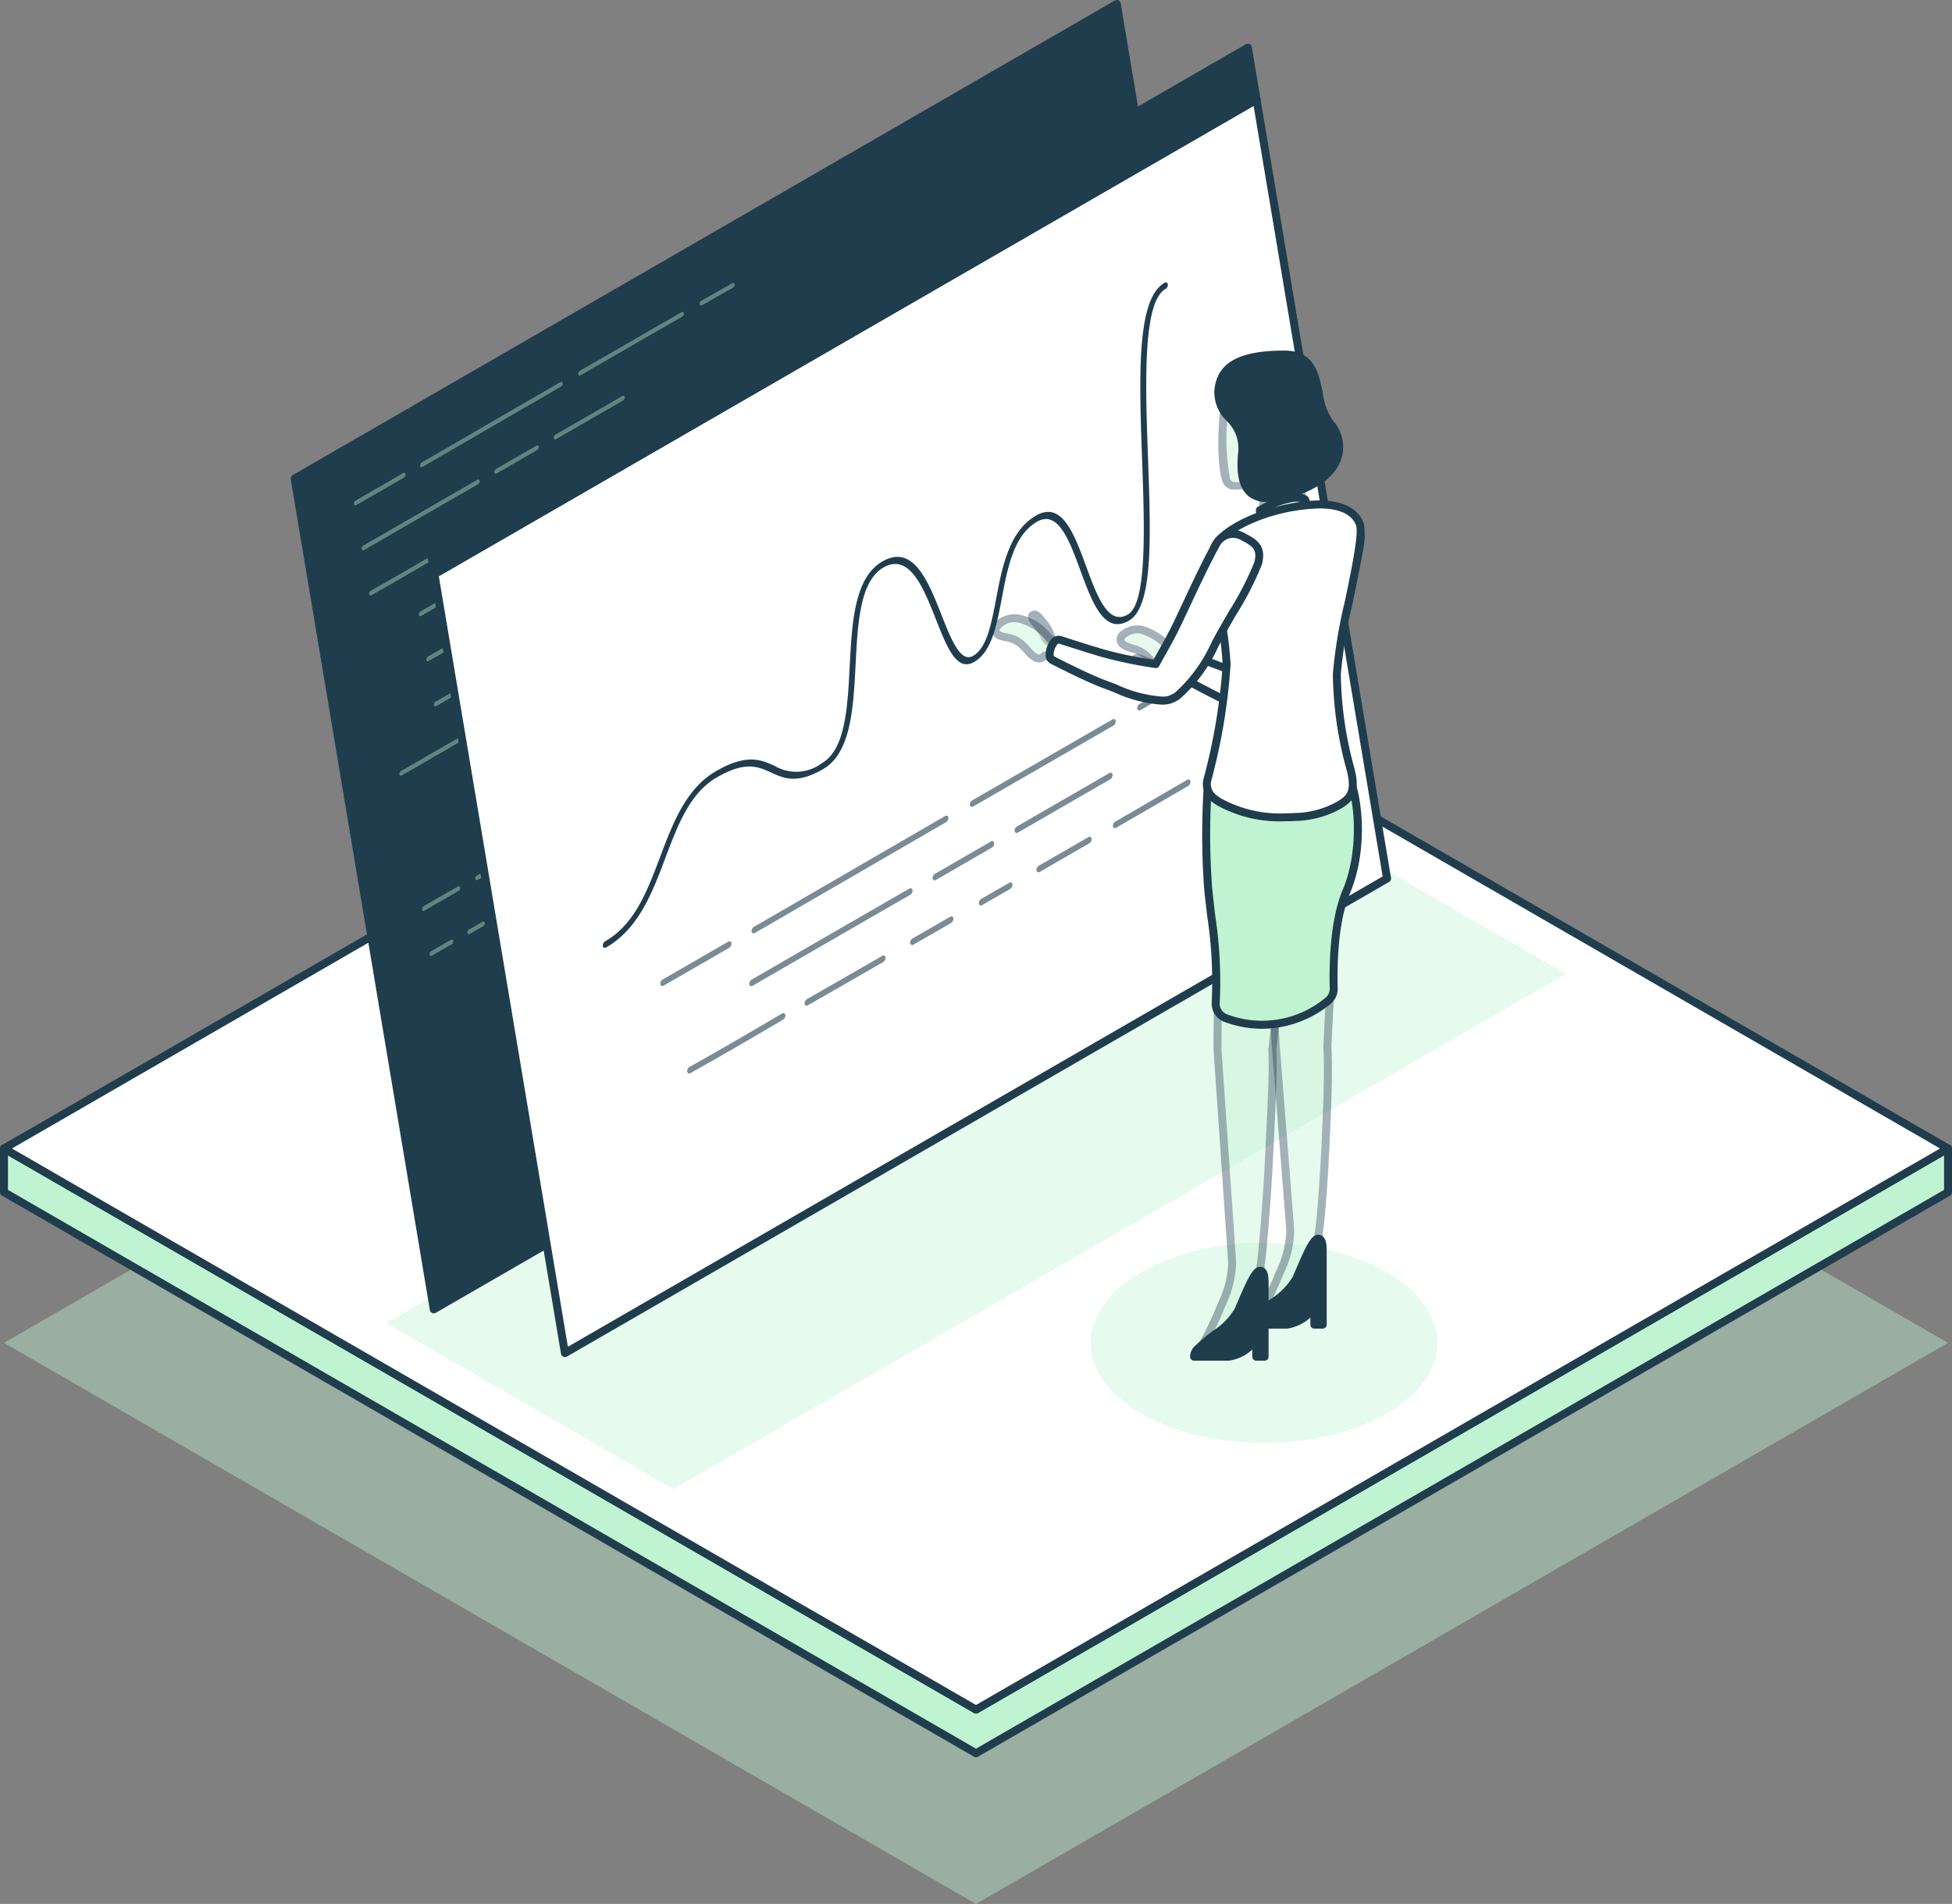 <svg id="Group_8151" data-name="Group 8151" xmlns="http://www.w3.org/2000/svg" xmlns:xlink="http://www.w3.org/1999/xlink" width="161.542" height="157.598" viewBox="0 0 161.542 157.598">
  <rect x="0" y="0" width="161.542" height="157.598" fill="#808080" stroke="none"/>
  <defs>
    <clipPath id="clip-path">
      <rect id="Rectangle_2750" data-name="Rectangle 2750" width="161.542" height="157.598" fill="none"/>
    </clipPath>
    <clipPath id="clip-path-3">
      <rect id="Rectangle_2698" data-name="Rectangle 2698" width="160.884" height="92.886" fill="none"/>
    </clipPath>
    <clipPath id="clip-path-5">
      <rect id="Rectangle_2700" data-name="Rectangle 2700" width="97.635" height="56.37" fill="none"/>
    </clipPath>
    <clipPath id="clip-path-6">
      <rect id="Rectangle_2701" data-name="Rectangle 2701" width="2.913" height="1.877" fill="none"/>
    </clipPath>
    <clipPath id="clip-path-7">
      <rect id="Rectangle_2702" data-name="Rectangle 2702" width="8.748" height="5.263" fill="none"/>
    </clipPath>
    <clipPath id="clip-path-8">
      <rect id="Rectangle_2703" data-name="Rectangle 2703" width="11.804" height="7.057" fill="none"/>
    </clipPath>
    <clipPath id="clip-path-9">
      <rect id="Rectangle_2704" data-name="Rectangle 2704" width="4.271" height="2.68" fill="none"/>
    </clipPath>
    <clipPath id="clip-path-10">
      <rect id="Rectangle_2705" data-name="Rectangle 2705" width="5.875" height="3.607" fill="none"/>
    </clipPath>
    <clipPath id="clip-path-11">
      <rect id="Rectangle_2706" data-name="Rectangle 2706" width="3.694" height="2.349" fill="none"/>
    </clipPath>
    <clipPath id="clip-path-12">
      <rect id="Rectangle_2707" data-name="Rectangle 2707" width="9.787" height="5.865" fill="none"/>
    </clipPath>
    <clipPath id="clip-path-13">
      <rect id="Rectangle_2708" data-name="Rectangle 2708" width="4.649" height="2.914" fill="none"/>
    </clipPath>
    <clipPath id="clip-path-14">
      <rect id="Rectangle_2709" data-name="Rectangle 2709" width="3.309" height="2.123" fill="none"/>
    </clipPath>
    <clipPath id="clip-path-15">
      <rect id="Rectangle_2710" data-name="Rectangle 2710" width="2.016" height="1.376" fill="none"/>
    </clipPath>
    <clipPath id="clip-path-16">
      <rect id="Rectangle_2711" data-name="Rectangle 2711" width="2.595" height="1.709" fill="none"/>
    </clipPath>
    <clipPath id="clip-path-17">
      <rect id="Rectangle_2712" data-name="Rectangle 2712" width="4.857" height="3.006" fill="none"/>
    </clipPath>
    <clipPath id="clip-path-18">
      <rect id="Rectangle_2713" data-name="Rectangle 2713" width="5.894" height="3.617" fill="none"/>
    </clipPath>
    <clipPath id="clip-path-19">
      <rect id="Rectangle_2714" data-name="Rectangle 2714" width="1.937" height="1.329" fill="none"/>
    </clipPath>
    <clipPath id="clip-path-20">
      <rect id="Rectangle_2715" data-name="Rectangle 2715" width="6.667" height="4.067" fill="none"/>
    </clipPath>
    <clipPath id="clip-path-21">
      <rect id="Rectangle_2716" data-name="Rectangle 2716" width="4.431" height="2.781" fill="none"/>
    </clipPath>
    <clipPath id="clip-path-22">
      <rect id="Rectangle_2717" data-name="Rectangle 2717" width="5.094" height="3.172" fill="none"/>
    </clipPath>
    <clipPath id="clip-path-23">
      <rect id="Rectangle_2718" data-name="Rectangle 2718" width="6.889" height="4.193" fill="none"/>
    </clipPath>
    <clipPath id="clip-path-24">
      <rect id="Rectangle_2719" data-name="Rectangle 2719" width="2.97" height="1.93" fill="none"/>
    </clipPath>
    <clipPath id="clip-path-25">
      <rect id="Rectangle_2720" data-name="Rectangle 2720" width="2.66" height="1.751" fill="none"/>
    </clipPath>
    <clipPath id="clip-path-26">
      <rect id="Rectangle_2721" data-name="Rectangle 2721" width="3.26" height="2.092" fill="none"/>
    </clipPath>
    <clipPath id="clip-path-27">
      <rect id="Rectangle_2722" data-name="Rectangle 2722" width="4.492" height="2.797" fill="none"/>
    </clipPath>
    <clipPath id="clip-path-28">
      <rect id="Rectangle_2723" data-name="Rectangle 2723" width="6.688" height="4.08" fill="none"/>
    </clipPath>
    <clipPath id="clip-path-29">
      <rect id="Rectangle_2724" data-name="Rectangle 2724" width="2.725" height="1.793" fill="none"/>
    </clipPath>
    <clipPath id="clip-path-30">
      <rect id="Rectangle_2725" data-name="Rectangle 2725" width="3.866" height="2.462" fill="none"/>
    </clipPath>
    <clipPath id="clip-path-32">
      <rect id="Rectangle_2727" data-name="Rectangle 2727" width="1.63" height="1.15" fill="none"/>
    </clipPath>
    <clipPath id="clip-path-33">
      <rect id="Rectangle_2728" data-name="Rectangle 2728" width="3.028" height="1.964" fill="none"/>
    </clipPath>
    <clipPath id="clip-path-34">
      <rect id="Rectangle_2729" data-name="Rectangle 2729" width="3.082" height="1.997" fill="none"/>
    </clipPath>
    <clipPath id="clip-path-35">
      <rect id="Rectangle_2730" data-name="Rectangle 2730" width="7.707" height="4.679" fill="none"/>
    </clipPath>
    <clipPath id="clip-path-36">
      <rect id="Rectangle_2731" data-name="Rectangle 2731" width="3.12" height="2.028" fill="none"/>
    </clipPath>
    <clipPath id="clip-path-37">
      <rect id="Rectangle_2732" data-name="Rectangle 2732" width="3.165" height="2.041" fill="none"/>
    </clipPath>
    <clipPath id="clip-path-38">
      <rect id="Rectangle_2733" data-name="Rectangle 2733" width="2.15" height="1.456" fill="none"/>
    </clipPath>
    <clipPath id="clip-path-39">
      <rect id="Rectangle_2734" data-name="Rectangle 2734" width="1.569" height="1.12" fill="none"/>
    </clipPath>
    <clipPath id="clip-path-40">
      <rect id="Rectangle_2735" data-name="Rectangle 2735" width="1.793" height="1.25" fill="none"/>
    </clipPath>
    <clipPath id="clip-path-41">
      <rect id="Rectangle_2736" data-name="Rectangle 2736" width="2.169" height="1.467" fill="none"/>
    </clipPath>
    <clipPath id="clip-path-42">
      <rect id="Rectangle_2737" data-name="Rectangle 2737" width="6.252" height="3.828" fill="none"/>
    </clipPath>
    <clipPath id="clip-path-43">
      <rect id="Rectangle_2738" data-name="Rectangle 2738" width="1.449" height="1.052" fill="none"/>
    </clipPath>
    <clipPath id="clip-path-44">
      <rect id="Rectangle_2739" data-name="Rectangle 2739" width="1.976" height="1.355" fill="none"/>
    </clipPath>
    <clipPath id="clip-path-45">
      <rect id="Rectangle_2740" data-name="Rectangle 2740" width="43.876" height="32.644" fill="none"/>
    </clipPath>
    <clipPath id="clip-path-46">
      <rect id="Rectangle_2741" data-name="Rectangle 2741" width="28.701" height="16.571" fill="none"/>
    </clipPath>
    <clipPath id="clip-path-47">
      <rect id="Rectangle_2742" data-name="Rectangle 2742" width="7.697" height="44.296" fill="none"/>
    </clipPath>
    <clipPath id="clip-path-48">
      <rect id="Rectangle_2743" data-name="Rectangle 2743" width="9.077" height="46.857" fill="none"/>
    </clipPath>
    <clipPath id="clip-path-49">
      <rect id="Rectangle_2744" data-name="Rectangle 2744" width="7.613" height="12.979" fill="none"/>
    </clipPath>
    <clipPath id="clip-path-50">
      <rect id="Rectangle_2745" data-name="Rectangle 2745" width="6.332" height="4.257" fill="none"/>
    </clipPath>
    <clipPath id="clip-path-51">
      <rect id="Rectangle_2746" data-name="Rectangle 2746" width="3.004" height="1.605" fill="none"/>
    </clipPath>
    <clipPath id="clip-path-52">
      <rect id="Rectangle_2747" data-name="Rectangle 2747" width="2.331" height="2.953" fill="none"/>
    </clipPath>
    <clipPath id="clip-path-53">
      <rect id="Rectangle_2748" data-name="Rectangle 2748" width="6.642" height="4.253" fill="none"/>
    </clipPath>
  </defs>
  <g id="Group_8150" data-name="Group 8150" clip-path="url(#clip-path)">
    <g id="Group_8000" data-name="Group 8000">
      <g id="Group_7999" data-name="Group 7999" clip-path="url(#clip-path)">
        <g id="Group_7998" data-name="Group 7998" transform="translate(0.329 64.712)" opacity="0.4">
          <g id="Group_7997" data-name="Group 7997">
            <g id="Group_7996" data-name="Group 7996" clip-path="url(#clip-path-3)">
              <path id="Path_2691" data-name="Path 2691" d="M81.442,289.357,1,242.914l80.442-46.443,80.442,46.443Z" transform="translate(-1 -196.471)" fill="#c0f3d1"/>
            </g>
          </g>
        </g>
      </g>
    </g>
    <path id="Path_2692" data-name="Path 2692" d="M1,292.242l80.442,46.443,80.442-46.443v-3.617L81.442,335.069,1,288.625Z" transform="translate(-0.671 -193.561)" fill="#c0f3d1"/>
    <g id="Group_8149" data-name="Group 8149">
      <g id="Group_8148" data-name="Group 8148" clip-path="url(#clip-path)">
        <path id="Path_2693" data-name="Path 2693" d="M80.771,338.345a.331.331,0,0,1-.165-.044L.165,291.857A.328.328,0,0,1,0,291.572v-3.616a.329.329,0,0,1,.494-.286l80.277,46.349,80.277-46.348a.329.329,0,0,1,.494.286v3.616a.328.328,0,0,1-.165.285L80.936,338.3a.329.329,0,0,1-.165.044M.659,291.382l80.113,46.253,80.113-46.253v-2.856L80.936,334.684a.332.332,0,0,1-.329,0L.659,288.526Z" transform="translate(0 -192.891)" fill="#1f3d4d"/>
        <path id="Path_2694" data-name="Path 2694" d="M81.442,240.506,1,194.062l80.442-46.443,80.442,46.443Z" transform="translate(-0.67 -98.998)" fill="#fff"/>
        <path id="Path_2695" data-name="Path 2695" d="M80.771,240.165a.331.331,0,0,1-.165-.044L.165,193.677a.329.329,0,0,1,0-.57l80.442-46.443a.33.33,0,0,1,.329,0l80.442,46.443a.329.329,0,0,1,0,.57L80.936,240.12a.329.329,0,0,1-.165.044M.988,193.392l79.783,46.063,79.783-46.063L80.771,147.329Z" transform="translate(0 -98.328)" fill="#1f3d4d"/>
        <g id="Group_8003" data-name="Group 8003" transform="translate(31.954 66.88)" opacity="0.4">
          <g id="Group_8002" data-name="Group 8002">
            <g id="Group_8001" data-name="Group 8001" clip-path="url(#clip-path-5)">
              <path id="Path_2696" data-name="Path 2696" d="M120.791,259.424,97.015,245.7l73.859-42.642,23.776,13.727Z" transform="translate(-97.015 -203.054)" fill="#c0f3d1"/>
            </g>
          </g>
        </g>
        <path id="Path_2697" data-name="Path 2697" d="M153.593,69.772,85.552,109.05,74.758,44.578l-.72-4.3L142.075,1l.72,4.3Z" transform="translate(-49.652 -0.671)" fill="#1f3d4d"/>
        <path id="Path_2698" data-name="Path 2698" d="M84.881,108.709a.33.33,0,0,1-.325-.275L73.043,39.666a.33.33,0,0,1,.16-.34L141.241.045a.329.329,0,0,1,.489.231l11.517,68.771a.33.33,0,0,1-.16.34L85.046,108.665a.329.329,0,0,1-.165.044M73.73,39.783l11.4,68.074L152.56,68.93,141.159.853Z" transform="translate(-48.982 0)" fill="#1f3d4d"/>
        <g id="Group_8006" data-name="Group 8006" transform="translate(57.883 23.42)" opacity="0.4">
          <g id="Group_8005" data-name="Group 8005">
            <g id="Group_8004" data-name="Group 8004" clip-path="url(#clip-path-6)">
              <path id="Path_2699" data-name="Path 2699" d="M178.507,71.5h0q-1.28.728-2.559,1.459a.126.126,0,0,1-.2-.084.3.3,0,0,1,.144-.283h0q1.28-.732,2.56-1.459a.125.125,0,0,1,.2.085.3.3,0,0,1-.144.282" transform="translate(-175.74 -71.107)" fill="#c0f3d1"/>
            </g>
          </g>
        </g>
        <g id="Group_8009" data-name="Group 8009" transform="translate(47.846 25.82)" opacity="0.4">
          <g id="Group_8008" data-name="Group 8008">
            <g id="Group_8007" data-name="Group 8007" clip-path="url(#clip-path-7)">
              <path id="Path_2700" data-name="Path 2700" d="M153.869,78.785h0l-8.394,4.844a.126.126,0,0,1-.2-.083.3.3,0,0,1,.144-.284l8.394-4.844a.126.126,0,0,1,.205.083.3.3,0,0,1-.144.284" transform="translate(-145.267 -78.393)" fill="#c0f3d1"/>
            </g>
          </g>
        </g>
        <g id="Group_8012" data-name="Group 8012" transform="translate(34.762 31.608)" opacity="0.4">
          <g id="Group_8011" data-name="Group 8011">
            <g id="Group_8010" data-name="Group 8010" clip-path="url(#clip-path-8)">
              <path id="Path_2701" data-name="Path 2701" d="M105.748,103c-.1.055-.188.019-.2-.082a.3.3,0,0,1,.143-.284l11.451-6.639h0a.126.126,0,0,1,.2.082.3.3,0,0,1-.143.285L105.749,103h0" transform="translate(-105.541 -95.967)" fill="#c0f3d1"/>
            </g>
          </g>
        </g>
        <g id="Group_8015" data-name="Group 8015" transform="translate(29.293 39.143)" opacity="0.4">
          <g id="Group_8014" data-name="Group 8014">
            <g id="Group_8013" data-name="Group 8013" clip-path="url(#clip-path-9)">
              <path id="Path_2702" data-name="Path 2702" d="M93.063,119.234,89.146,121.5a.126.126,0,0,1-.205-.083.3.3,0,0,1,.144-.284L93,118.867a.126.126,0,0,1,.205.083.3.3,0,0,1-.144.284" transform="translate(-88.938 -118.842)" fill="#c0f3d1"/>
            </g>
          </g>
        </g>
        <g id="Group_8018" data-name="Group 8018" transform="translate(45.824 32.761)" opacity="0.4">
          <g id="Group_8017" data-name="Group 8017">
            <g id="Group_8016" data-name="Group 8016" clip-path="url(#clip-path-10)">
              <path id="Path_2703" data-name="Path 2703" d="M139.335,103.046a.126.126,0,0,1-.2-.083.3.3,0,0,1,.143-.284l5.521-3.189a.126.126,0,0,1,.2.083.3.3,0,0,1-.143.284Z" transform="translate(-139.127 -99.465)" fill="#c0f3d1"/>
            </g>
          </g>
        </g>
        <g id="Group_8021" data-name="Group 8021" transform="translate(40.906 36.861)" opacity="0.4">
          <g id="Group_8020" data-name="Group 8020">
            <g id="Group_8019" data-name="Group 8019" clip-path="url(#clip-path-11)">
              <path id="Path_2704" data-name="Path 2704" d="M124.4,114.237a.126.126,0,0,1-.2-.083.3.3,0,0,1,.143-.284l3.34-1.93h0a.126.126,0,0,1,.2.083.3.3,0,0,1-.144.284Z" transform="translate(-124.195 -111.915)" fill="#c0f3d1"/>
            </g>
          </g>
        </g>
        <g id="Group_8024" data-name="Group 8024" transform="translate(29.918 39.689)" opacity="0.4">
          <g id="Group_8023" data-name="Group 8023">
            <g id="Group_8022" data-name="Group 8022" clip-path="url(#clip-path-12)">
              <path id="Path_2705" data-name="Path 2705" d="M100.475,120.893h0c-3.117,1.8-6.291,3.628-9.432,5.446h0a.126.126,0,0,1-.2-.083.3.3,0,0,1,.143-.284c3.142-1.819,6.316-3.651,9.433-5.446a.126.126,0,0,1,.2.083.3.3,0,0,1-.144.284" transform="translate(-90.835 -120.5)" fill="#c0f3d1"/>
            </g>
          </g>
        </g>
        <g id="Group_8027" data-name="Group 8027" transform="translate(56.067 31.66)" opacity="0.4">
          <g id="Group_8026" data-name="Group 8026">
            <g id="Group_8025" data-name="Group 8025" clip-path="url(#clip-path-13)">
              <path id="Path_2706" data-name="Path 2706" d="M170.434,99.011a.126.126,0,0,1-.2-.083.3.3,0,0,1,.143-.284c1.571-.909,2.976-1.726,4.294-2.495h0a.126.126,0,0,1,.2.082.3.3,0,0,1-.142.285c-1.318.769-2.723,1.586-4.3,2.5h0" transform="translate(-170.226 -96.122)" fill="#c0f3d1"/>
            </g>
          </g>
        </g>
        <g id="Group_8030" data-name="Group 8030" transform="translate(51.482 35.097)" opacity="0.4">
          <g id="Group_8029" data-name="Group 8029">
            <g id="Group_8028" data-name="Group 8028" clip-path="url(#clip-path-14)">
              <path id="Path_2707" data-name="Path 2707" d="M159.006,107.219l-2.492,1.438a.126.126,0,0,1-.2-.083.3.3,0,0,1,.144-.284l2.955-1.7a.126.126,0,0,1,.205.083.3.3,0,0,1-.144.284l-.463.267" transform="translate(-156.307 -106.559)" fill="#c0f3d1"/>
            </g>
          </g>
        </g>
        <g id="Group_8033" data-name="Group 8033" transform="translate(48.031 37.835)" opacity="0.4">
          <g id="Group_8032" data-name="Group 8032">
            <g id="Group_8031" data-name="Group 8031" clip-path="url(#clip-path-15)">
              <path id="Path_2708" data-name="Path 2708" d="M147.7,115.262h0l-1.662.958a.126.126,0,0,1-.2-.083.3.3,0,0,1,.144-.284h0l1.662-.957a.126.126,0,0,1,.2.083.3.3,0,0,1-.144.284" transform="translate(-145.826 -114.87)" fill="#c0f3d1"/>
            </g>
          </g>
        </g>
        <g id="Group_8036" data-name="Group 8036" transform="translate(43.91 39.875)" opacity="0.4">
          <g id="Group_8035" data-name="Group 8035">
            <g id="Group_8034" data-name="Group 8034" clip-path="url(#clip-path-16)">
              <path id="Path_2709" data-name="Path 2709" d="M135.765,121.456h0l-2.242,1.29a.126.126,0,0,1-.2-.083.3.3,0,0,1,.144-.284h0l2.241-1.29a.126.126,0,0,1,.2.083.3.3,0,0,1-.144.284" transform="translate(-133.316 -121.063)" fill="#c0f3d1"/>
            </g>
          </g>
        </g>
        <g id="Group_8039" data-name="Group 8039" transform="translate(37.583 42.214)" opacity="0.4">
          <g id="Group_8038" data-name="Group 8038">
            <g id="Group_8037" data-name="Group 8037" clip-path="url(#clip-path-17)">
              <path id="Path_2710" data-name="Path 2710" d="M118.818,128.56h0l-4.5,2.587a.126.126,0,0,1-.2-.084.3.3,0,0,1,.144-.283h0q2.252-1.292,4.5-2.587a.126.126,0,0,1,.2.084.3.3,0,0,1-.144.283" transform="translate(-114.107 -128.167)" fill="#c0f3d1"/>
            </g>
          </g>
        </g>
        <g id="Group_8042" data-name="Group 8042" transform="translate(30.543 45.667)" opacity="0.4">
          <g id="Group_8041" data-name="Group 8041">
            <g id="Group_8040" data-name="Group 8040" clip-path="url(#clip-path-18)">
              <path id="Path_2711" data-name="Path 2711" d="M95.712,140.663c-.92.531-1.841,1.056-2.775,1.581a.125.125,0,0,1-.2-.087.3.3,0,0,1,.144-.282h0c1.866-1.049,3.676-2.094,5.536-3.2h0a.126.126,0,0,1,.2.081.3.3,0,0,1-.141.285c-.931.552-1.85,1.09-2.77,1.621" transform="translate(-92.732 -138.651)" fill="#c0f3d1"/>
            </g>
          </g>
        </g>
        <g id="Group_8045" data-name="Group 8045" transform="translate(54.887 37.959)" opacity="0.4">
          <g id="Group_8044" data-name="Group 8044">
            <g id="Group_8043" data-name="Group 8043" clip-path="url(#clip-path-19)">
              <path id="Path_2712" data-name="Path 2712" d="M168.433,115.642h0l-1.583.91a.126.126,0,0,1-.2-.083.3.3,0,0,1,.144-.284h0l1.583-.911a.126.126,0,0,1,.2.084.3.3,0,0,1-.144.284" transform="translate(-166.642 -115.249)" fill="#c0f3d1"/>
            </g>
          </g>
        </g>
        <g id="Group_8048" data-name="Group 8048" transform="translate(46.872 39.85)" opacity="0.4">
          <g id="Group_8047" data-name="Group 8047">
            <g id="Group_8046" data-name="Group 8046" clip-path="url(#clip-path-20)">
              <path id="Path_2713" data-name="Path 2713" d="M142.515,125.031a.126.126,0,0,1-.2-.083.3.3,0,0,1,.143-.284c2.52-1.459,4.468-2.584,6.314-3.649a.126.126,0,0,1,.2.083.3.3,0,0,1-.143.284h0c-1.845,1.064-3.793,2.189-6.313,3.648h0" transform="translate(-142.307 -120.99)" fill="#c0f3d1"/>
            </g>
          </g>
        </g>
        <g id="Group_8051" data-name="Group 8051" transform="translate(41.091 44.484)" opacity="0.4">
          <g id="Group_8050" data-name="Group 8050">
            <g id="Group_8049" data-name="Group 8049" clip-path="url(#clip-path-21)">
              <path id="Path_2714" data-name="Path 2714" d="M124.966,137.813a.126.126,0,0,1-.2-.082.3.3,0,0,1,.143-.284l4.077-2.363h0a.126.126,0,0,1,.2.083.3.3,0,0,1-.143.284l-4.077,2.362h0" transform="translate(-124.758 -135.059)" fill="#c0f3d1"/>
            </g>
          </g>
        </g>
        <g id="Group_8054" data-name="Group 8054" transform="translate(34.653 47.831)" opacity="0.4">
          <g id="Group_8053" data-name="Group 8053">
            <g id="Group_8052" data-name="Group 8052" clip-path="url(#clip-path-22)">
              <path id="Path_2715" data-name="Path 2715" d="M105.417,148.368a.126.126,0,0,1-.2-.082.3.3,0,0,1,.143-.284q2.37-1.378,4.741-2.754h0a.126.126,0,0,1,.2.082.3.3,0,0,1-.143.284q-2.37,1.375-4.74,2.754h0" transform="translate(-105.21 -145.221)" fill="#c0f3d1"/>
            </g>
          </g>
        </g>
        <g id="Group_8057" data-name="Group 8057" transform="translate(43.42 45.836)" opacity="0.4">
          <g id="Group_8056" data-name="Group 8056">
            <g id="Group_8055" data-name="Group 8055" clip-path="url(#clip-path-23)">
              <path id="Path_2716" data-name="Path 2716" d="M132.034,143.332a.126.126,0,0,1-.2-.083.3.3,0,0,1,.143-.284l6.536-3.775a.126.126,0,0,1,.2.083.3.3,0,0,1-.144.284Z" transform="translate(-131.827 -139.164)" fill="#c0f3d1"/>
            </g>
          </g>
        </g>
        <g id="Group_8060" data-name="Group 8060" transform="translate(39.162 50.56)" opacity="0.4">
          <g id="Group_8059" data-name="Group 8059">
            <g id="Group_8058" data-name="Group 8058" clip-path="url(#clip-path-24)">
              <path id="Path_2717" data-name="Path 2717" d="M119.106,155.408a.126.126,0,0,1-.2-.083.3.3,0,0,1,.143-.284l2.616-1.511h0a.126.126,0,0,1,.2.083.3.3,0,0,1-.144.284Z" transform="translate(-118.899 -153.504)" fill="#c0f3d1"/>
            </g>
          </g>
        </g>
        <g id="Group_8063" data-name="Group 8063" transform="translate(35.278 52.983)" opacity="0.4">
          <g id="Group_8062" data-name="Group 8062">
            <g id="Group_8061" data-name="Group 8061" clip-path="url(#clip-path-25)">
              <path id="Path_2718" data-name="Path 2718" d="M107.314,162.588a.126.126,0,0,1-.2-.083.3.3,0,0,1,.143-.284l2.306-1.333h0a.126.126,0,0,1,.2.083.3.3,0,0,1-.143.284Z" transform="translate(-107.107 -160.862)" fill="#c0f3d1"/>
            </g>
          </g>
        </g>
        <g id="Group_8066" data-name="Group 8066" transform="translate(41.561 53.12)" opacity="0.4">
          <g id="Group_8065" data-name="Group 8065">
            <g id="Group_8064" data-name="Group 8064" clip-path="url(#clip-path-26)">
              <path id="Path_2719" data-name="Path 2719" d="M129.3,161.67h0l-2.907,1.674a.126.126,0,0,1-.2-.083.3.3,0,0,1,.144-.284l2.907-1.673a.126.126,0,0,1,.2.083.3.3,0,0,1-.144.284" transform="translate(-126.183 -161.278)" fill="#c0f3d1"/>
            </g>
          </g>
        </g>
        <g id="Group_8069" data-name="Group 8069" transform="translate(35.903 55.668)" opacity="0.4">
          <g id="Group_8068" data-name="Group 8068">
            <g id="Group_8067" data-name="Group 8067" clip-path="url(#clip-path-27)">
              <path id="Path_2720" data-name="Path 2720" d="M113.349,169.407h0l-4.138,2.379a.126.126,0,0,1-.2-.084.3.3,0,0,1,.144-.284h0l4.138-2.379a.126.126,0,0,1,.2.083.3.3,0,0,1-.143.284" transform="translate(-109.003 -169.014)" fill="#c0f3d1"/>
            </g>
          </g>
        </g>
        <g id="Group_8072" data-name="Group 8072" transform="translate(49.733 50.46)" opacity="0.4">
          <g id="Group_8071" data-name="Group 8071">
            <g id="Group_8070" data-name="Group 8070" clip-path="url(#clip-path-28)">
              <path id="Path_2721" data-name="Path 2721" d="M151.2,157.258a.126.126,0,0,1-.2-.083.3.3,0,0,1,.143-.284c2.433-1.41,4.446-2.574,6.335-3.662a.126.126,0,0,1,.2.083.3.3,0,0,1-.144.284h0c-1.888,1.088-3.9,2.252-6.334,3.661h0" transform="translate(-150.996 -153.203)" fill="#c0f3d1"/>
            </g>
          </g>
        </g>
        <g id="Group_8075" data-name="Group 8075" transform="translate(45.666 55.105)" opacity="0.4">
          <g id="Group_8074" data-name="Group 8074">
            <g id="Group_8073" data-name="Group 8073" clip-path="url(#clip-path-29)">
              <path id="Path_2722" data-name="Path 2722" d="M138.855,169.073c-.1.055-.188.019-.2-.082a.3.3,0,0,1,.143-.284l2.37-1.375h0a.126.126,0,0,1,.2.083.3.3,0,0,1-.143.284l-2.37,1.375h0" transform="translate(-138.647 -167.305)" fill="#c0f3d1"/>
            </g>
          </g>
        </g>
        <g id="Group_8078" data-name="Group 8078" transform="translate(40.396 57.5)" opacity="0.4">
          <g id="Group_8077" data-name="Group 8077">
            <g id="Group_8076" data-name="Group 8076" clip-path="url(#clip-path-30)">
              <path id="Path_2723" data-name="Path 2723" d="M122.855,177.013a.126.126,0,0,1-.2-.082.3.3,0,0,1,.143-.285l3.513-2.043h0c.1-.055.188-.019.2.082a.3.3,0,0,1-.143.284l-3.512,2.043h0" transform="translate(-122.648 -174.577)" fill="#c0f3d1"/>
            </g>
          </g>
        </g>
        <g id="Group_8081" data-name="Group 8081" transform="translate(33.042 60.591)" opacity="0.4">
          <g id="Group_8080" data-name="Group 8080">
            <g id="Group_8079" data-name="Group 8079" clip-path="url(#clip-path-18)">
              <path id="Path_2724" data-name="Path 2724" d="M106.068,184.353l-5.54,3.2a.126.126,0,0,1-.2-.083.3.3,0,0,1,.144-.284l5.54-3.2a.126.126,0,0,1,.205.083.3.3,0,0,1-.144.284" transform="translate(-100.32 -183.961)" fill="#c0f3d1"/>
            </g>
          </g>
        </g>
        <g id="Group_8084" data-name="Group 8084" transform="translate(61.383 58.933)" opacity="0.4">
          <g id="Group_8083" data-name="Group 8083">
            <g id="Group_8082" data-name="Group 8082" clip-path="url(#clip-path-32)">
              <path id="Path_2725" data-name="Path 2725" d="M187.849,179.319h0l-1.276.732a.126.126,0,0,1-.2-.084.3.3,0,0,1,.144-.284h0l1.277-.732a.125.125,0,0,1,.2.084.3.3,0,0,1-.144.283" transform="translate(-186.365 -178.927)" fill="#c0f3d1"/>
            </g>
          </g>
        </g>
        <g id="Group_8087" data-name="Group 8087" transform="translate(57.13 60.573)" opacity="0.4">
          <g id="Group_8086" data-name="Group 8086">
            <g id="Group_8085" data-name="Group 8085" clip-path="url(#clip-path-33)">
              <path id="Path_2726" data-name="Path 2726" d="M173.661,185.846a.126.126,0,0,1-.2-.083.3.3,0,0,1,.143-.284l2.674-1.545a.126.126,0,0,1,.2.083.3.3,0,0,1-.143.284h0l-2.674,1.545" transform="translate(-173.454 -183.907)" fill="#c0f3d1"/>
            </g>
          </g>
        </g>
        <g id="Group_8090" data-name="Group 8090" transform="translate(52.774 63.059)" opacity="0.4">
          <g id="Group_8089" data-name="Group 8089">
            <g id="Group_8088" data-name="Group 8088" clip-path="url(#clip-path-34)">
              <path id="Path_2727" data-name="Path 2727" d="M160.436,193.426a.126.126,0,0,1-.2-.083.3.3,0,0,1,.143-.284l2.728-1.578a.126.126,0,0,1,.2.083.3.3,0,0,1-.143.284l-2.728,1.579h0" transform="translate(-160.228 -191.455)" fill="#c0f3d1"/>
            </g>
          </g>
        </g>
        <g id="Group_8093" data-name="Group 8093" transform="translate(43.783 65.585)" opacity="0.4">
          <g id="Group_8092" data-name="Group 8092">
            <g id="Group_8091" data-name="Group 8091" clip-path="url(#clip-path-35)">
              <path id="Path_2728" data-name="Path 2728" d="M133.137,203.776c-.1.055-.188.019-.2-.082a.3.3,0,0,1,.143-.284c2.513-1.459,4.987-2.893,7.353-4.261h0a.126.126,0,0,1,.2.083.3.3,0,0,1-.143.284c-2.366,1.368-4.84,2.8-7.352,4.26h0" transform="translate(-132.93 -199.123)" fill="#c0f3d1"/>
            </g>
          </g>
        </g>
        <g id="Group_8096" data-name="Group 8096" transform="translate(39.329 70.826)" opacity="0.4">
          <g id="Group_8095" data-name="Group 8095">
            <g id="Group_8094" data-name="Group 8094" clip-path="url(#clip-path-36)">
              <path id="Path_2729" data-name="Path 2729" d="M119.615,217.036a.126.126,0,0,1-.2-.082.3.3,0,0,1,.143-.285l2.767-1.609h0a.126.126,0,0,1,.2.082.3.3,0,0,1-.143.284l-2.766,1.609h0" transform="translate(-119.407 -215.034)" fill="#c0f3d1"/>
            </g>
          </g>
        </g>
        <g id="Group_8099" data-name="Group 8099" transform="translate(34.917 73.359)" opacity="0.4">
          <g id="Group_8098" data-name="Group 8098">
            <g id="Group_8097" data-name="Group 8097" clip-path="url(#clip-path-37)">
              <path id="Path_2730" data-name="Path 2730" d="M109.03,223.119l-2.811,1.623a.126.126,0,0,1-.2-.083.3.3,0,0,1,.144-.284l2.811-1.623a.126.126,0,0,1,.205.083.3.3,0,0,1-.144.284" transform="translate(-106.011 -222.727)" fill="#c0f3d1"/>
            </g>
          </g>
        </g>
        <g id="Group_8102" data-name="Group 8102" transform="translate(57.885 64.768)" opacity="0.4">
          <g id="Group_8101" data-name="Group 8101">
            <g id="Group_8100" data-name="Group 8100" clip-path="url(#clip-path-38)">
              <path id="Path_2731" data-name="Path 2731" d="M175.951,198.07a.126.126,0,0,1-.2-.083.3.3,0,0,1,.143-.284l1.8-1.037a.126.126,0,0,1,.2.083.3.3,0,0,1-.143.284Z" transform="translate(-175.744 -196.641)" fill="#c0f3d1"/>
            </g>
          </g>
        </g>
        <g id="Group_8105" data-name="Group 8105" transform="translate(55.152 66.681)" opacity="0.4">
          <g id="Group_8104" data-name="Group 8104">
            <g id="Group_8103" data-name="Group 8103" clip-path="url(#clip-path-39)">
              <path id="Path_2732" data-name="Path 2732" d="M167.654,203.544a.126.126,0,0,1-.2-.083.3.3,0,0,1,.143-.284l1.215-.7a.126.126,0,0,1,.205.083.3.3,0,0,1-.144.284Z" transform="translate(-167.447 -202.45)" fill="#c0f3d1"/>
            </g>
          </g>
        </g>
        <g id="Group_8108" data-name="Group 8108" transform="translate(52.156 68.282)" opacity="0.4">
          <g id="Group_8107" data-name="Group 8107">
            <g id="Group_8106" data-name="Group 8106" clip-path="url(#clip-path-40)">
              <path id="Path_2733" data-name="Path 2733" d="M158.56,208.534a.126.126,0,0,1-.2-.083.3.3,0,0,1,.143-.284l1.439-.831a.126.126,0,0,1,.2.083.3.3,0,0,1-.143.284Z" transform="translate(-158.352 -207.31)" fill="#c0f3d1"/>
            </g>
          </g>
        </g>
        <g id="Group_8111" data-name="Group 8111" transform="translate(48.766 70.023)" opacity="0.4">
          <g id="Group_8110" data-name="Group 8110">
            <g id="Group_8109" data-name="Group 8109" clip-path="url(#clip-path-41)">
              <path id="Path_2734" data-name="Path 2734" d="M148.267,214.037a.126.126,0,0,1-.2-.083.3.3,0,0,1,.143-.284l1.815-1.049a.126.126,0,0,1,.205.083.3.3,0,0,1-.144.284Z" transform="translate(-148.06 -212.596)" fill="#c0f3d1"/>
            </g>
          </g>
        </g>
        <g id="Group_8114" data-name="Group 8114" transform="translate(41.288 71.984)" opacity="0.4">
          <g id="Group_8113" data-name="Group 8113">
            <g id="Group_8112" data-name="Group 8112" clip-path="url(#clip-path-42)">
              <path id="Path_2735" data-name="Path 2735" d="M125.563,222.353a.126.126,0,0,1-.2-.083.3.3,0,0,1,.143-.284l5.9-3.409h0a.126.126,0,0,1,.2.083.3.3,0,0,1-.144.284Z" transform="translate(-125.356 -218.551)" fill="#c0f3d1"/>
            </g>
          </g>
        </g>
        <g id="Group_8117" data-name="Group 8117" transform="translate(38.673 76.272)" opacity="0.4">
          <g id="Group_8116" data-name="Group 8116">
            <g id="Group_8115" data-name="Group 8115" clip-path="url(#clip-path-43)">
              <path id="Path_2736" data-name="Path 2736" d="M117.621,232.6a.126.126,0,0,1-.2-.083.3.3,0,0,1,.143-.284l1.1-.633h0a.126.126,0,0,1,.2.083.3.3,0,0,1-.143.284l-1.1.633h0" transform="translate(-117.414 -231.57)" fill="#c0f3d1"/>
            </g>
          </g>
        </g>
        <g id="Group_8120" data-name="Group 8120" transform="translate(35.542 77.777)" opacity="0.4">
          <g id="Group_8119" data-name="Group 8119">
            <g id="Group_8118" data-name="Group 8118" clip-path="url(#clip-path-44)">
              <path id="Path_2737" data-name="Path 2737" d="M108.115,237.467a.126.126,0,0,1-.2-.08.3.3,0,0,1,.141-.286c.551-.327,1.068-.626,1.627-.939a.125.125,0,0,1,.2.087.3.3,0,0,1-.147.283c-.556.312-1.069.608-1.617.934l0,0" transform="translate(-107.908 -236.138)" fill="#c0f3d1"/>
            </g>
          </g>
        </g>
        <path id="Path_2738" data-name="Path 2738" d="M187.993,89.5l-68.037,39.282-10.8-64.473L177.2,25.026Z" transform="translate(-73.205 -16.784)" fill="#fff"/>
        <path id="Path_2739" data-name="Path 2739" d="M119.285,128.439a.33.33,0,0,1-.325-.275l-10.8-64.473a.33.33,0,0,1,.16-.34L176.361,24.07a.328.328,0,0,1,.305-.013.331.331,0,0,1,.184.244l10.8,64.473a.329.329,0,0,1-.16.34L119.45,128.4a.331.331,0,0,1-.165.044M108.85,63.808l10.681,63.779,67.428-38.93L176.279,24.878Z" transform="translate(-72.534 -16.112)" fill="#1f3d4d"/>
        <path id="Path_2740" data-name="Path 2740" d="M175.73,16.275,107.693,55.557l-.72-4.3,68.038-39.282Z" transform="translate(-71.739 -8.032)" fill="#1f3d4d"/>
        <path id="Path_2741" data-name="Path 2741" d="M107.022,55.215a.328.328,0,0,1-.325-.275l-.72-4.3a.33.33,0,0,1,.16-.34l68.038-39.282a.329.329,0,0,1,.489.231l.72,4.3a.33.33,0,0,1-.16.34L107.187,55.171a.332.332,0,0,1-.165.044m-.357-4.456.6,3.6L174.7,15.433l-.6-3.6Z" transform="translate(-71.069 -7.361)" fill="#1f3d4d"/>
        <path id="Path_2742" data-name="Path 2742" d="M151.742,126.021a.174.174,0,0,1-.283-.114.415.415,0,0,1,.2-.392c2.438-1.408,3.462-4.121,4.547-6.994,1.048-2.777,2.132-5.649,4.614-7.082,2.567-1.482,3.739-.948,4.872-.431a3.522,3.522,0,0,0,3.908-.244c1.935-1.117,2.116-4.616,2.29-8,.186-3.611.379-7.344,2.707-8.688,2.56-1.478,3.8,1.664,4.893,4.436.808,2.047,1.57,3.981,2.62,3.375,1.124-.649,1.5-2.62,1.895-4.707.5-2.626,1.064-5.6,3.306-6.9,2.147-1.239,3.164,1.53,4.147,4.208.89,2.424,1.81,4.931,3.452,3.982,1.6-.926,1.378-7.236,1.178-12.8-.245-6.844-.476-13.309,1.847-14.65a.174.174,0,0,1,.283.114.415.415,0,0,1-.2.392c-1.9,1.1-1.659,7.919-1.443,13.937.237,6.626.442,12.348-1.582,13.517-2.047,1.182-3.038-1.518-4-4.129-.914-2.491-1.86-5.067-3.6-4.061-1.923,1.11-2.427,3.765-2.915,6.332-.433,2.283-.843,4.439-2.286,5.272s-2.241-1.18-3.161-3.512c-1.026-2.6-2.188-5.548-4.352-4.3-1.948,1.124-2.129,4.634-2.3,8.028-.186,3.6-.378,7.322-2.693,8.659-2.169,1.252-3.245.762-4.285.287-1.1-.5-2.136-.974-4.495.389-2.239,1.292-3.221,3.9-4.261,6.651-1.09,2.889-2.218,5.877-4.9,7.425" transform="translate(-101.571 -47.604)" fill="#1f3d4d"/>
        <g id="Group_8123" data-name="Group 8123" transform="translate(54.645 56.209)" opacity="0.6">
          <g id="Group_8122" data-name="Group 8122">
            <g id="Group_8121" data-name="Group 8121" clip-path="url(#clip-path-45)">
              <path id="Path_2743" data-name="Path 2743" d="M289.565,171.2h0q-1.766,1-3.532,2.014a.173.173,0,0,1-.282-.116.415.415,0,0,1,.2-.391h0q1.766-1.01,3.533-2.014a.173.173,0,0,1,.282.117.415.415,0,0,1-.2.39" transform="translate(-246.275 -170.655)" fill="#1f3d4d"/>
              <path id="Path_2744" data-name="Path 2744" d="M255.55,181.256h0l-11.589,6.688a.174.174,0,0,1-.283-.114.414.414,0,0,1,.2-.392l11.589-6.688a.174.174,0,0,1,.283.114.415.415,0,0,1-.2.392" transform="translate(-218.061 -177.401)" fill="#1f3d4d"/>
              <path id="Path_2745" data-name="Path 2745" d="M189.116,214.683a.174.174,0,0,1-.283-.114.414.414,0,0,1,.2-.392l15.808-9.165h0a.174.174,0,0,1,.283.114.413.413,0,0,1-.2.392l-15.808,9.165h0" transform="translate(-181.28 -193.671)" fill="#1f3d4d"/>
              <path id="Path_2746" data-name="Path 2746" d="M171.6,237.1l-5.408,3.122a.174.174,0,0,1-.283-.114.415.415,0,0,1,.2-.392l5.408-3.122a.174.174,0,0,1,.283.114.415.415,0,0,1-.2.392" transform="translate(-165.908 -214.851)" fill="#1f3d4d"/>
              <path id="Path_2747" data-name="Path 2747" d="M255.215,199.14a.174.174,0,0,1-.283-.114.415.415,0,0,1,.2-.392l7.622-4.4a.174.174,0,0,1,.283.114.415.415,0,0,1-.2.392Z" transform="translate(-225.608 -186.442)" fill="#1f3d4d"/>
              <path id="Path_2748" data-name="Path 2748" d="M234.6,214.591a.174.174,0,0,1-.283-.114.414.414,0,0,1,.2-.392l4.611-2.665h0a.174.174,0,0,1,.283.114.415.415,0,0,1-.2.392Z" transform="translate(-211.783 -197.969)" fill="#1f3d4d"/>
              <path id="Path_2749" data-name="Path 2749" d="M201.567,223.78h0c-4.3,2.479-8.686,5.008-13.022,7.518h0a.174.174,0,0,1-.283-.114.414.414,0,0,1,.2-.392c4.337-2.511,8.719-5.04,13.024-7.52a.174.174,0,0,1,.283.115.414.414,0,0,1-.2.392" transform="translate(-180.896 -205.918)" fill="#1f3d4d"/>
              <path id="Path_2750" data-name="Path 2750" d="M279.922,199.876a.174.174,0,0,1-.283-.114.414.414,0,0,1,.2-.392c2.17-1.256,4.109-2.383,5.928-3.445h0a.174.174,0,0,1,.283.113.414.414,0,0,1-.2.393c-1.82,1.062-3.76,2.189-5.93,3.445h0" transform="translate(-242.177 -187.578)" fill="#1f3d4d"/>
              <path id="Path_2751" data-name="Path 2751" d="M264.058,211.258l-3.354,1.935a.174.174,0,0,1-.283-.115.415.415,0,0,1,.2-.392h0q2.04-1.176,4.08-2.354h0a.174.174,0,0,1,.283.114.415.415,0,0,1-.2.392l-.727.42" transform="translate(-229.289 -197.24)" fill="#1f3d4d"/>
              <path id="Path_2752" data-name="Path 2752" d="M248.53,222.314h0l-2.294,1.322a.173.173,0,0,1-.283-.115.414.414,0,0,1,.2-.392h0l2.294-1.322a.174.174,0,0,1,.283.115.415.415,0,0,1-.2.392" transform="translate(-219.586 -204.936)" fill="#1f3d4d"/>
              <path id="Path_2753" data-name="Path 2753" d="M232.06,230.865h0l-3.1,1.781a.174.174,0,0,1-.283-.115.415.415,0,0,1,.2-.392h0l3.095-1.782a.174.174,0,0,1,.283.115.414.414,0,0,1-.2.392" transform="translate(-208.003 -210.67)" fill="#1f3d4d"/>
              <path id="Path_2754" data-name="Path 2754" d="M208.662,240.672h0q-3.109,1.787-6.218,3.572a.174.174,0,0,1-.283-.116.415.415,0,0,1,.2-.391h0q3.109-1.784,6.217-3.572a.174.174,0,0,1,.283.115.415.415,0,0,1-.2.392" transform="translate(-190.219 -217.247)" fill="#1f3d4d"/>
              <path id="Path_2755" data-name="Path 2755" d="M176.763,257.381c-1.27.733-2.541,1.457-3.831,2.182a.173.173,0,0,1-.28-.12.415.415,0,0,1,.2-.389l0,0c2.576-1.448,5.075-2.891,7.642-4.412l0,0a.174.174,0,0,1,.282.111.414.414,0,0,1-.194.394c-1.286.762-2.555,1.5-3.824,2.237" transform="translate(-170.428 -226.953)" fill="#1f3d4d"/>
            </g>
          </g>
        </g>
        <g id="Group_8126" data-name="Group 8126" transform="translate(90.255 102.865)" opacity="0.4">
          <g id="Group_8125" data-name="Group 8125">
            <g id="Group_8124" data-name="Group 8124" clip-path="url(#clip-path-46)">
              <path id="Path_2756" data-name="Path 2756" d="M278.226,326.452c5.6,3.236,14.691,3.236,20.295,0s5.6-8.482,0-11.717-14.691-3.235-20.295,0-5.6,8.482,0,11.717" transform="translate(-274.023 -312.309)" fill="#c0f3d1"/>
            </g>
          </g>
        </g>
        <g id="Group_8129" data-name="Group 8129" transform="translate(103.548 65.071)" opacity="0.4">
          <g id="Group_8128" data-name="Group 8128">
            <g id="Group_8127" data-name="Group 8127" clip-path="url(#clip-path-47)">
              <path id="Path_2757" data-name="Path 2757" d="M321.354,219.694c.007-.061.012-.123.015-.186l1.052-20.948-7.038.047,1.683,20.723c0,.056,0,.111,0,.167l1.216,15.464a9.615,9.615,0,0,1-1.033,3.931,32.944,32.944,0,0,1-1.621,3.306s.635-.356,1.725-1.115a10.18,10.18,0,0,0,2.738-4.116c.094-.21.536-1.267.536-1.267l.008-.438c.129-.811.358-2.887.574-7.447.227-4.817.219-6.3.157-7.972,0-.049-.008-.1-.012-.147" transform="translate(-315.053 -198.231)" fill="#c0f3d1"/>
              <path id="Path_2758" data-name="Path 2758" d="M314.958,241.857a.329.329,0,0,1-.287-.491,32.9,32.9,0,0,0,1.6-3.265c.048-.123.107-.263.173-.418a8.04,8.04,0,0,0,.839-3.372l-1.216-15.458c0-.067,0-.126,0-.184l-1.682-20.7a.329.329,0,0,1,.326-.356l7.038-.047a.417.417,0,0,1,.24.1.33.33,0,0,1,.091.244l-1.052,20.948c0,.056-.007.113-.013.171v.013c0,.04.007.08.009.12.058,1.586.079,3-.157,8-.231,4.885-.476,6.833-.574,7.461l-.007.415a.328.328,0,0,1-.025.122s-.445,1.063-.54,1.275c-1.021,2.278-1.9,3.589-2.85,4.251-1.091.76-1.725,1.118-1.752,1.132a.332.332,0,0,1-.161.042m.111-43.593,1.655,20.369c0,.012,0,.024,0,.036,0,.048,0,.1,0,.142l1.215,15.454a8.561,8.561,0,0,1-.889,3.673c-.063.15-.12.286-.167.4-.292.741-.709,1.59-1.049,2.248.2-.129.416-.278.658-.448.835-.582,1.67-1.847,2.626-3.98.08-.179.415-.978.508-1.2l.006-.375a.31.31,0,0,1,0-.046c.094-.592.338-2.5.57-7.411.235-4.977.215-6.377.157-7.944,0-.026,0-.054-.007-.081l0-.051a.3.3,0,0,1,0-.062c.006-.054.011-.109.013-.165l1.035-20.6Zm4.888,36.765h0Z" transform="translate(-314.382 -197.561)" fill="#1f3d4d"/>
            </g>
          </g>
        </g>
        <path id="Path_2759" data-name="Path 2759" d="M314.621,318.415H317.5c.935,0,2.261-1.317,2.261-1.317v1.317h.693v-5.387c0-1.053.043-1.722-.4-1.722s-1.195,1.924-1.782,3.281c-.493,1.14-2.038,1.921-3.162,3a1.109,1.109,0,0,0-.5.829" transform="translate(-210.994 -208.771)" fill="#1f3d4d"/>
        <path id="Path_2760" data-name="Path 2760" d="M319.788,318.074h-.693a.329.329,0,0,1-.329-.329v-.586a3.6,3.6,0,0,1-1.932.915H313.95a.329.329,0,0,1-.329-.329,1.291,1.291,0,0,1,.523-1l.075-.07a15.34,15.34,0,0,1,1.288-1.065,5.555,5.555,0,0,0,1.8-1.826c.075-.173.152-.354.231-.54.871-2.044,1.309-2.94,1.853-2.94a.618.618,0,0,1,.449.18c.283.284.281.812.278,1.612v5.647a.329.329,0,0,1-.329.329m-.364-.659h.034v-5.32a4.874,4.874,0,0,0-.063-1.1,13.209,13.209,0,0,0-1.252,2.509c-.079.187-.157.37-.233.544a5.961,5.961,0,0,1-2,2.087,14.943,14.943,0,0,0-1.233,1.018l-.085.079a2.237,2.237,0,0,0-.183.183h2.427c.654,0,1.686-.881,2.029-1.221a.329.329,0,0,1,.561.234Z" transform="translate(-210.324 -208.101)" fill="#1f3d4d"/>
        <g id="Group_8132" data-name="Group 8132" transform="translate(98.987 65.161)" opacity="0.4">
          <g id="Group_8131" data-name="Group 8131">
            <g id="Group_8130" data-name="Group 8130" clip-path="url(#clip-path-48)">
              <path id="Path_2761" data-name="Path 2761" d="M307.507,220.274l2.447-20.718-6.805-.72h0l-.172,21.095v.03c0,.065,0,.133,0,.2l1.22,17.753a9.97,9.97,0,0,1-1.038,3.814,32.974,32.974,0,0,1-1.62,3.306s.635-.356,1.724-1.115A10.18,10.18,0,0,0,306,239.8c.094-.21.536-1.267.536-1.267l.008-.437h0c.128-.812.509-4.822.724-9.382.228-4.817.321-6.538.258-8.21,0-.078-.009-.156-.017-.233" transform="translate(-301.206 -198.507)" fill="#c0f3d1"/>
              <path id="Path_2762" data-name="Path 2762" d="M300.864,244.693a.33.33,0,0,1-.287-.491,32.786,32.786,0,0,0,1.6-3.265c.048-.122.107-.263.172-.417a8.334,8.334,0,0,0,.843-3.266l-1.219-17.741c0-.086,0-.161,0-.234l.172-21.117a.333.333,0,0,1,.366-.325l6.805.72a.329.329,0,0,1,.292.366L307.168,219.6c.007.072.013.147.015.222.059,1.56-.014,3.1-.21,7.222l-.048,1.012c-.208,4.409-.586,8.5-.725,9.4l-.007.408a.328.328,0,0,1-.026.122s-.445,1.063-.539,1.275c-1.021,2.278-1.9,3.589-2.851,4.251-1.09.761-1.725,1.118-1.752,1.133a.331.331,0,0,1-.161.042M302.8,198.53l-.169,20.732s0,.036,0,.039c0,.058,0,.118,0,.178l1.22,17.741a8.855,8.855,0,0,1-.894,3.554c-.063.15-.12.285-.167.4-.291.741-.708,1.59-1.049,2.248.2-.129.416-.279.658-.448.835-.582,1.67-1.847,2.626-3.981.08-.179.415-.978.508-1.2l.006-.374a.318.318,0,0,1,.009-.069c.138-.905.51-4.949.716-9.323l.048-1.013c.195-4.1.267-5.634.21-7.169,0-.072-.008-.141-.015-.208a.321.321,0,0,1,0-.076l2.407-20.387Zm3.069,38.9h0Z" transform="translate(-300.535 -197.836)" fill="#1f3d4d"/>
            </g>
          </g>
        </g>
        <path id="Path_2763" data-name="Path 2763" d="M300.026,326.467h2.884c.935,0,2.261-1.317,2.261-1.317v1.317h.693V321.08c0-1.053.043-1.722-.4-1.722s-1.195,1.924-1.782,3.281c-.493,1.14-2.038,1.921-3.162,3a1.109,1.109,0,0,0-.5.829" transform="translate(-201.207 -214.171)" fill="#1f3d4d"/>
        <path id="Path_2764" data-name="Path 2764" d="M305.194,326.127H304.5a.329.329,0,0,1-.329-.329v-.586a3.6,3.6,0,0,1-1.932.916h-2.884a.329.329,0,0,1-.329-.329,1.29,1.29,0,0,1,.523-1l.075-.071a15.317,15.317,0,0,1,1.287-1.065,5.559,5.559,0,0,0,1.8-1.827c.075-.172.152-.354.231-.539.871-2.044,1.31-2.941,1.854-2.941a.618.618,0,0,1,.449.18c.282.283.28.811.277,1.61V325.8a.329.329,0,0,1-.329.329m-.363-.659h.034v-5.322a4.866,4.866,0,0,0-.062-1.1,13.186,13.186,0,0,0-1.253,2.51c-.079.186-.157.369-.232.542a5.963,5.963,0,0,1-2,2.088,15.094,15.094,0,0,0-1.232,1.017l-.085.08a2.178,2.178,0,0,0-.183.183h2.427c.654,0,1.686-.882,2.029-1.221a.329.329,0,0,1,.561.234Z" transform="translate(-200.537 -213.501)" fill="#1f3d4d"/>
        <path id="Path_2765" data-name="Path 2765" d="M304.636,210.563a8.525,8.525,0,0,0,8.452-1.4,1.291,1.291,0,0,0,.5-1.061c-.045-1.519-.042-5.448,1.045-8.007,1.454-3.422,1.12-8.2-.139-10.282s-4.851-1.464-6.443-1.169a22.241,22.241,0,0,0-4.861,2.3,61.728,61.728,0,0,0,0,8.845c.345,3.423.886,6.535.631,9.461a1.28,1.28,0,0,0,.818,1.317" transform="translate(-203.213 -126.292)" fill="#c0f3d1"/>
        <path id="Path_2766" data-name="Path 2766" d="M307,210.78a8.981,8.981,0,0,1-3.145-.579,1.619,1.619,0,0,1-1.03-1.654,35.763,35.763,0,0,0-.372-7.068c-.089-.762-.179-1.538-.259-2.332a62.485,62.485,0,0,1,0-8.9.328.328,0,0,1,.156-.256,22.1,22.1,0,0,1,4.973-2.343c1.473-.273,5.385-1,6.786,1.322,1.292,2.141,1.676,7.013.159,10.581-1.057,2.489-1.065,6.332-1.019,7.868a1.625,1.625,0,0,1-.625,1.331A9.049,9.049,0,0,1,307,210.78m-2.913-1.2a8.18,8.18,0,0,0,8.134-1.357.964.964,0,0,0,.37-.791c-.047-1.58-.037-5.537,1.071-8.145,1.4-3.288,1.09-7.983-.118-9.984-1.165-1.93-4.751-1.265-6.1-1.015a20.628,20.628,0,0,0-4.6,2.17,60.487,60.487,0,0,0,.011,8.619c.079.79.17,1.564.258,2.322a36.2,36.2,0,0,1,.374,7.2.946.946,0,0,0,.606.981" transform="translate(-202.545 -125.623)" fill="#1f3d4d"/>
        <g id="Group_8135" data-name="Group 8135" transform="translate(100.824 30.194)" opacity="0.4">
          <g id="Group_8134" data-name="Group 8134">
            <g id="Group_8133" data-name="Group 8133" clip-path="url(#clip-path-49)">
              <path id="Path_2767" data-name="Path 2767" d="M310.5,104.992v-3.5s-2.574,1.748-3.065.374a18.5,18.5,0,0,1,.123-7.327c.49-1.6,4.414-2.995,5.853-.51,1.04,1.8.6,4.091.348,6.464-.1.908-.069,3.739-.069,3.739Z" transform="translate(-306.792 -92.343)" fill="#c0f3d1"/>
              <path id="Path_2768" data-name="Path 2768" d="M309.823,104.65a.33.33,0,0,1-.329-.329v-2.915a3.479,3.479,0,0,1-2.365.579,1.057,1.057,0,0,1-.68-.68c-.535-1.5-.382-5.9.118-7.534a3.768,3.768,0,0,1,3.182-2.07,3.167,3.167,0,0,1,3.271,1.492c.973,1.68.736,3.7.486,5.833-.033.275-.065.552-.095.83-.095.879-.068,3.672-.067,3.7a.33.33,0,0,1-.253.323l-3.19.761a.319.319,0,0,1-.076.009m0-4.161a.335.335,0,0,1,.154.038.33.33,0,0,1,.175.291V103.9l2.529-.6c0-.729-.01-2.752.073-3.515.03-.28.063-.559.1-.836.237-2.024.462-3.936-.4-5.426a2.549,2.549,0,0,0-2.626-1.167,3.2,3.2,0,0,0-2.627,1.608,18.277,18.277,0,0,0-.127,7.12.4.4,0,0,0,.264.275c.544.178,1.7-.4,2.305-.812a.329.329,0,0,1,.185-.057" transform="translate(-306.112 -91.672)" fill="#1f3d4d"/>
            </g>
          </g>
        </g>
        <path id="Path_2769" data-name="Path 2769" d="M306.084,92.183c-.147,2.035,2.241,2.513,1.985,4.951-.278,2.655.18,5.07,4.839,3.2,3.818-1.534,3.62-4.163,2.412-5.54-1.477-1.682-.309-5.674-3.765-5.674-3.791,0-5.32.975-5.471,3.064" transform="translate(-205.265 -59.766)" fill="#1f3d4d"/>
        <path id="Path_2770" data-name="Path 2770" d="M309.5,100.655a2.46,2.46,0,0,1-1.526-.449c-1.077-.813-1.03-2.545-.9-3.777a3.13,3.13,0,0,0-.969-2.5,3.316,3.316,0,0,1-1.017-2.445c.168-2.33,1.957-3.37,5.8-3.37,2.467,0,2.843,1.851,3.175,3.484a5.043,5.043,0,0,0,.837,2.3,3.3,3.3,0,0,1,.773,2.923c-.218.913-.969,2.2-3.309,3.14a8,8,0,0,1-2.863.688m1.386-11.878c-4.345,0-5.039,1.326-5.143,2.758a2.722,2.722,0,0,0,.872,1.983,3.752,3.752,0,0,1,1.112,2.979c-.178,1.705.027,2.716.644,3.182.677.511,1.937.4,3.746-.324,1.646-.661,2.653-1.588,2.914-2.681a2.638,2.638,0,0,0-.627-2.335,5.564,5.564,0,0,1-.987-2.6c-.323-1.587-.6-2.957-2.53-2.957m-5.471,2.735h0Z" transform="translate(-204.595 -59.095)" fill="#1f3d4d"/>
        <path id="Path_2771" data-name="Path 2771" d="M316.633,127.079l-.1-.959a8.7,8.7,0,0,1,2.724-1.012c1.17-.117,1.062.263,1.062.263l-.043.666Z" transform="translate(-212.275 -83.886)" fill="#fff"/>
        <path id="Path_2772" data-name="Path 2772" d="M315.963,126.739a.329.329,0,0,1-.327-.294l-.1-.959a.329.329,0,0,1,.163-.32,8.918,8.918,0,0,1,2.855-1.055c.692-.069,1.108.011,1.31.252a.484.484,0,0,1,.113.378l-.042.649a.329.329,0,0,1-.238.295l-3.639,1.041a.316.316,0,0,1-.091.013m.248-1.105.038.352,3.04-.87.022-.339a2.052,2.052,0,0,0-.694-.011,7.758,7.758,0,0,0-2.406.868" transform="translate(-211.604 -83.216)" fill="#1f3d4d"/>
        <path id="Path_2773" data-name="Path 2773" d="M324.444,130.366c-1.176,2.359-1.627,5.085-2.492,8.226-1.067,3.876-2.484,7.673-.373,7.869,2.5.233,3.576-5.444,4.171-7.594.833-3.008,1.488-5.707,1.717-7.117s-.212-2.147-1.129-2.5-1.447.222-1.894,1.119" transform="translate(-214.929 -86.605)" fill="#fff"/>
        <path id="Path_2774" data-name="Path 2774" d="M321.066,146.127q-.09,0-.183-.008a1.38,1.38,0,0,1-1.068-.589c-.741-1.086-.059-3.455.73-6.2.142-.493.286-.995.425-1.5.237-.861.443-1.69.641-2.493a28.168,28.168,0,0,1,1.873-5.793c.248-.5.908-1.823,2.308-1.279,1.14.442,1.576,1.379,1.335,2.863-.227,1.4-.871,4.07-1.725,7.153-.073.264-.154.583-.243.937-.658,2.6-1.747,6.905-4.094,6.905m3.008-16.285h0a27.271,27.271,0,0,0-1.823,5.658c-.2.806-.407,1.64-.646,2.509-.139.506-.284,1.01-.427,1.506-.681,2.367-1.385,4.814-.819,5.644a.731.731,0,0,0,.585.3c1.915.186,2.995-4.1,3.576-6.4.091-.359.173-.683.247-.951.847-3.061,1.486-5.708,1.709-7.082.24-1.48-.332-1.914-.923-2.144-.518-.2-.947-.11-1.48.959" transform="translate(-214.264 -85.935)" fill="#1f3d4d"/>
        <g id="Group_8138" data-name="Group 8138" transform="translate(92.408 51.765)" opacity="0.4">
          <g id="Group_8137" data-name="Group 8137">
            <g id="Group_8136" data-name="Group 8136" clip-path="url(#clip-path-50)">
              <path id="Path_2775" data-name="Path 2775" d="M281.56,158.943c.01-.33.828-.918,1.746-.746a5.056,5.056,0,0,1,2.572,1.841l1.355.45-.632,1.277-1.133-.5a.575.575,0,0,1-.657.166c-.493-.24-.836-.958-1.475-1.357-.71-.443-1.8-.387-1.777-1.13" transform="translate(-281.23 -157.836)" fill="#c0f3d1"/>
              <path id="Path_2776" data-name="Path 2776" d="M285.93,161.423a.337.337,0,0,1-.133-.028l-.944-.417a.84.84,0,0,1-.857.077,2.658,2.658,0,0,1-.783-.694,3.419,3.419,0,0,0-.722-.68,3.367,3.367,0,0,0-.745-.3c-.538-.172-1.207-.385-1.187-1.117h0a.919.919,0,0,1,.389-.636,2.212,2.212,0,0,1,1.747-.424,5.19,5.19,0,0,1,2.712,1.885l1.259.417a.329.329,0,0,1,.192.459l-.632,1.277a.329.329,0,0,1-.3.183m-1.129-1.158a.318.318,0,0,1,.129.027l.844.373.324-.655-1-.33a.334.334,0,0,1-.162-.119,4.753,4.753,0,0,0-2.367-1.712,1.434,1.434,0,0,0-1.356.446c0,.193.181.281.728.456a3.931,3.931,0,0,1,.894.372,3.977,3.977,0,0,1,.87.8,2.246,2.246,0,0,0,.575.535c.125.061.242-.06.264-.085a.341.341,0,0,1,.253-.113" transform="translate(-280.559 -157.165)" fill="#1f3d4d"/>
            </g>
          </g>
        </g>
        <path id="Path_2777" data-name="Path 2777" d="M295,165.691a.282.282,0,0,0,.141.192c.627.349,3.7,2.045,5.066,2.576,1.533.591,3.739,2.017,5.243,1.213s.5-2.654-1.005-2.975a33.371,33.371,0,0,1-5.006-1.228c-1.165-.475-3.163-1.157-3.686-1.335a.282.282,0,0,0-.258.038,1.428,1.428,0,0,0-.5,1.518" transform="translate(-197.808 -110.063)" fill="#fff"/>
        <path id="Path_2778" data-name="Path 2778" d="M303.741,169.573a8.5,8.5,0,0,1-3.271-1.017c-.377-.173-.733-.337-1.055-.461-1.4-.54-4.5-2.257-5.108-2.6a.61.61,0,0,1-.3-.418,1.753,1.753,0,0,1,.624-1.845.61.61,0,0,1,.558-.085c.574.194,2.54.866,3.7,1.342a23.005,23.005,0,0,0,3.825.98c.384.077.762.153,1.125.231a2.555,2.555,0,0,1,1.992,1.961,1.553,1.553,0,0,1-.9,1.626,2.483,2.483,0,0,1-1.191.282m-9.1-4.639c.644.358,3.665,2.027,5.007,2.546.341.131.706.3,1.092.477,1.332.612,2.843,1.306,3.876.752a.9.9,0,0,0,.559-.953,1.9,1.9,0,0,0-1.477-1.409c-.36-.077-.736-.152-1.117-.229a23.378,23.378,0,0,1-3.945-1.016c-1.133-.463-3.049-1.118-3.645-1.32a1.108,1.108,0,0,0-.351,1.15m0,.025h0Z" transform="translate(-197.137 -109.393)" fill="#1f3d4d"/>
        <g id="Group_8141" data-name="Group 8141" transform="translate(93.59 54.14)" opacity="0.4">
          <g id="Group_8140" data-name="Group 8140">
            <g id="Group_8139" data-name="Group 8139" clip-path="url(#clip-path-51)">
              <path id="Path_2779" data-name="Path 2779" d="M287.445,166.3a3.075,3.075,0,0,1-1.34-.169c-.639-.25-1.019-.354-.933-.653.079-.276.709.075,1.2.238.461.152.885.111,1.1.32.047.046.037.245-.027.264" transform="translate(-284.827 -165.047)" fill="#c0f3d1"/>
              <path id="Path_2780" data-name="Path 2780" d="M286.529,165.981a3.831,3.831,0,0,1-1.221-.212l-.2-.077c-.536-.2-1.091-.417-.93-.974a.456.456,0,0,1,.239-.288c.267-.132.6,0,1.024.169.122.049.245.1.36.136a3.17,3.17,0,0,0,.471.106,1.311,1.311,0,0,1,.753.292.546.546,0,0,1,.108.509.407.407,0,0,1-.274.306h0a1.272,1.272,0,0,1-.331.034m.239-.35h0Z" transform="translate(-284.15 -164.375)" fill="#1f3d4d"/>
            </g>
          </g>
        </g>
        <path id="Path_2781" data-name="Path 2781" d="M303.277,149.577a1.456,1.456,0,0,0,.5,1.5,4.86,4.86,0,0,0,.5.349,10.486,10.486,0,0,0,5.607,1.253c.235,0,.46-.011.678-.024a7.622,7.622,0,0,0,3.691-1.027c.746-.477,1.372-.954.874-2.9a30.489,30.489,0,0,1-1.14-7.919c0-2.613,2.394-10.993,1.9-12.39s-2.624-2.3-7.332-.993c-1.122.313-3.557,1.264-4.486,2.535a1.909,1.909,0,0,0-.289.528c-.541,1.531,1.09,6.838,1.09,9.542a48.82,48.82,0,0,1-1.593,9.546" transform="translate(-203.357 -85.03)" fill="#fff"/>
        <path id="Path_2782" data-name="Path 2782" d="M309.008,152.327a10.683,10.683,0,0,1-5.569-1.3,5.283,5.283,0,0,1-.535-.373,1.787,1.787,0,0,1-.617-1.839,48.543,48.543,0,0,0,1.583-9.466,28.556,28.556,0,0,0-.614-4.459c-.407-2.186-.79-4.25-.457-5.193a2.251,2.251,0,0,1,.337-.617c.984-1.345,3.48-2.324,4.661-2.653,6-1.672,7.406.282,7.731,1.2.281.792-.152,3.035-.9,6.635a40.7,40.7,0,0,0-.979,5.864,30.3,30.3,0,0,0,1.13,7.837c.531,2.074-.146,2.7-1.016,3.259a8.029,8.029,0,0,1-3.848,1.078c-.223.014-.455.022-.7.024h-.21m2.859-25.891a14.94,14.94,0,0,0-3.894.626c-1.285.358-3.493,1.3-4.309,2.412a1.6,1.6,0,0,0-.243.441c-.275.779.11,2.851.483,4.855a28.915,28.915,0,0,1,.625,4.58,49.132,49.132,0,0,1-1.6,9.626,1.127,1.127,0,0,0,.387,1.161,4.558,4.558,0,0,0,.466.325,10.178,10.178,0,0,0,5.434,1.206c.23,0,.45-.01.661-.023a7.4,7.4,0,0,0,3.534-.976c.664-.425,1.188-.76.733-2.541a30.881,30.881,0,0,1-1.151-8,39.858,39.858,0,0,1,.993-6c.545-2.628,1.164-5.606.925-6.281-.331-.934-1.406-1.412-3.039-1.412M302.606,148.9h0Z" transform="translate(-202.686 -84.348)" fill="#1f3d4d"/>
        <g id="Group_8144" data-name="Group 8144" transform="translate(85.07 50.534)" opacity="0.4">
          <g id="Group_8143" data-name="Group 8143">
            <g id="Group_8142" data-name="Group 8142" clip-path="url(#clip-path-52)">
              <path id="Path_2783" data-name="Path 2783" d="M260.955,156.614a3.376,3.376,0,0,0-.614-1.349c-.471-.588-.7-.953-.99-.765-.263.173.31.719.643,1.183.311.433.405.891.694,1.045.064.034.269-.042.268-.114" transform="translate(-258.954 -154.113)" fill="#c0f3d1"/>
              <path id="Path_2784" data-name="Path 2784" d="M260.059,156.381a.42.42,0,0,1-.2-.048,1.418,1.418,0,0,1-.539-.68,3.543,3.543,0,0,0-.267-.463c-.078-.109-.171-.223-.262-.335-.309-.381-.552-.682-.5-.992a.47.47,0,0,1,.21-.323c.505-.334.883.143,1.281.649l.147.185a3.619,3.619,0,0,1,.686,1.549h0a.41.41,0,0,1-.217.359.71.71,0,0,1-.337.1" transform="translate(-258.283 -153.428)" fill="#1f3d4d"/>
            </g>
          </g>
        </g>
        <g id="Group_8147" data-name="Group 8147" transform="translate(82.067 50.846)" opacity="0.4">
          <g id="Group_8146" data-name="Group 8146">
            <g id="Group_8145" data-name="Group 8145" clip-path="url(#clip-path-53)">
              <path id="Path_2785" data-name="Path 2785" d="M250.163,156.272c0-.363.882-1.032,1.894-.87a4.448,4.448,0,0,1,2.588,1.7l1.5.454-.656,1.42-1.258-.516a.631.631,0,0,1-.717.2c-.549-.249-.891-.994-1.6-1.412-.793-.466-1.751-.156-1.749-.973" transform="translate(-249.834 -155.047)" fill="#c0f3d1"/>
              <path id="Path_2786" data-name="Path 2786" d="M254.82,158.628a.328.328,0,0,1-.125-.025l-1.065-.437a.892.892,0,0,1-.921.117,2.692,2.692,0,0,1-.843-.715,3.468,3.468,0,0,0-.791-.713,2.534,2.534,0,0,0-.811-.26c-.465-.093-1.1-.22-1.1-1a.961.961,0,0,1,.4-.685,2.385,2.385,0,0,1,1.879-.509,4.682,4.682,0,0,1,2.735,1.737l1.4.423a.329.329,0,0,1,.2.453l-.656,1.42a.33.33,0,0,1-.3.191m-1.255-1.174a.317.317,0,0,1,.122.024l.966.4.365-.79-1.138-.344a.331.331,0,0,1-.174-.125,4.144,4.144,0,0,0-2.371-1.56,1.586,1.586,0,0,0-1.513.555c0,.186.028.232.57.34a3.158,3.158,0,0,1,1.016.339,4.043,4.043,0,0,1,.947.84,2.223,2.223,0,0,0,.626.556c.166.077.31-.091.326-.11a.338.338,0,0,1,.258-.12m-4.072-1.855h0Z" transform="translate(-249.163 -154.375)" fill="#1f3d4d"/>
            </g>
          </g>
        </g>
        <path id="Path_2787" data-name="Path 2787" d="M279.733,134.447a1.591,1.591,0,0,0-2.262.661c-1.423,2.617-2.585,5.37-3.538,7.241-.5.975-1.033,1.863-1.435,2.639a37.306,37.306,0,0,1-4.237-.867c-1.2-.349-3.021-.933-3.642-1.135a.469.469,0,0,0-.483.121,1.7,1.7,0,0,0-.417,1.1.468.468,0,0,0,.254.447c.776.4,3.1,1.574,4.375,2.029,1.227.437,3.193,1.374,4.693,1.319a1.714,1.714,0,0,0,.931-.21c.039-.019.081-.033.118-.054a1.9,1.9,0,0,0,.26-.178,12.262,12.262,0,0,0,3.007-4.107c1-1.993,3.224-5.411,3.607-6.787s-.358-1.768-1.231-2.223" transform="translate(-176.857 -90.012)" fill="#fff"/>
        <path id="Path_2788" data-name="Path 2788" d="M272.49,147.662c-.043,0-.086,0-.128,0a11.078,11.078,0,0,1-3.962-1.021c-.3-.118-.584-.229-.834-.318-1.31-.467-3.711-1.685-4.415-2.046a.794.794,0,0,1-.432-.763,2.026,2.026,0,0,1,.509-1.309.793.793,0,0,1,.82-.206c.545.176,2.418.779,3.633,1.132a35.359,35.359,0,0,0,3.964.82c.152-.285.32-.585.495-.9.273-.488.555-.993.828-1.528.365-.716.767-1.576,1.193-2.487.689-1.474,1.47-3.144,2.349-4.761a1.91,1.91,0,0,1,2.7-.8c.868.452,1.851.964,1.4,2.6a25.847,25.847,0,0,1-2.153,4.193c-.568.983-1.1,1.912-1.477,2.654a12.637,12.637,0,0,1-3.111,4.227,2.037,2.037,0,0,1-.287.195.981.981,0,0,1-.108.052l-.032.014a2.1,2.1,0,0,1-.953.247m-.121-.664h.029a1.409,1.409,0,0,0,.753-.175l.068-.03a.334.334,0,0,0,.039-.017,1.541,1.541,0,0,0,.213-.146,12.379,12.379,0,0,0,2.922-4c.381-.759.922-1.7,1.5-2.687a25.929,25.929,0,0,0,2.089-4.04c.312-1.125-.206-1.395-1.066-1.842a1.258,1.258,0,0,0-1.82.526c-.87,1.6-1.646,3.26-2.331,4.725-.428.916-.833,1.782-1.2,2.507-.279.547-.564,1.057-.84,1.551-.215.384-.419.748-.6,1.09a.325.325,0,0,1-.345.173,37.558,37.558,0,0,1-4.276-.876c-1.225-.355-3.105-.961-3.652-1.138a.139.139,0,0,0-.143.036,1.392,1.392,0,0,0-.327.9.139.139,0,0,0,.076.13c.7.357,3.064,1.559,4.336,2.012.256.091.544.2.853.325a10.518,10.518,0,0,0,3.717.975h.012" transform="translate(-176.186 -89.334)" fill="#1f3d4d"/>
      </g>
    </g>
  </g>
</svg>
